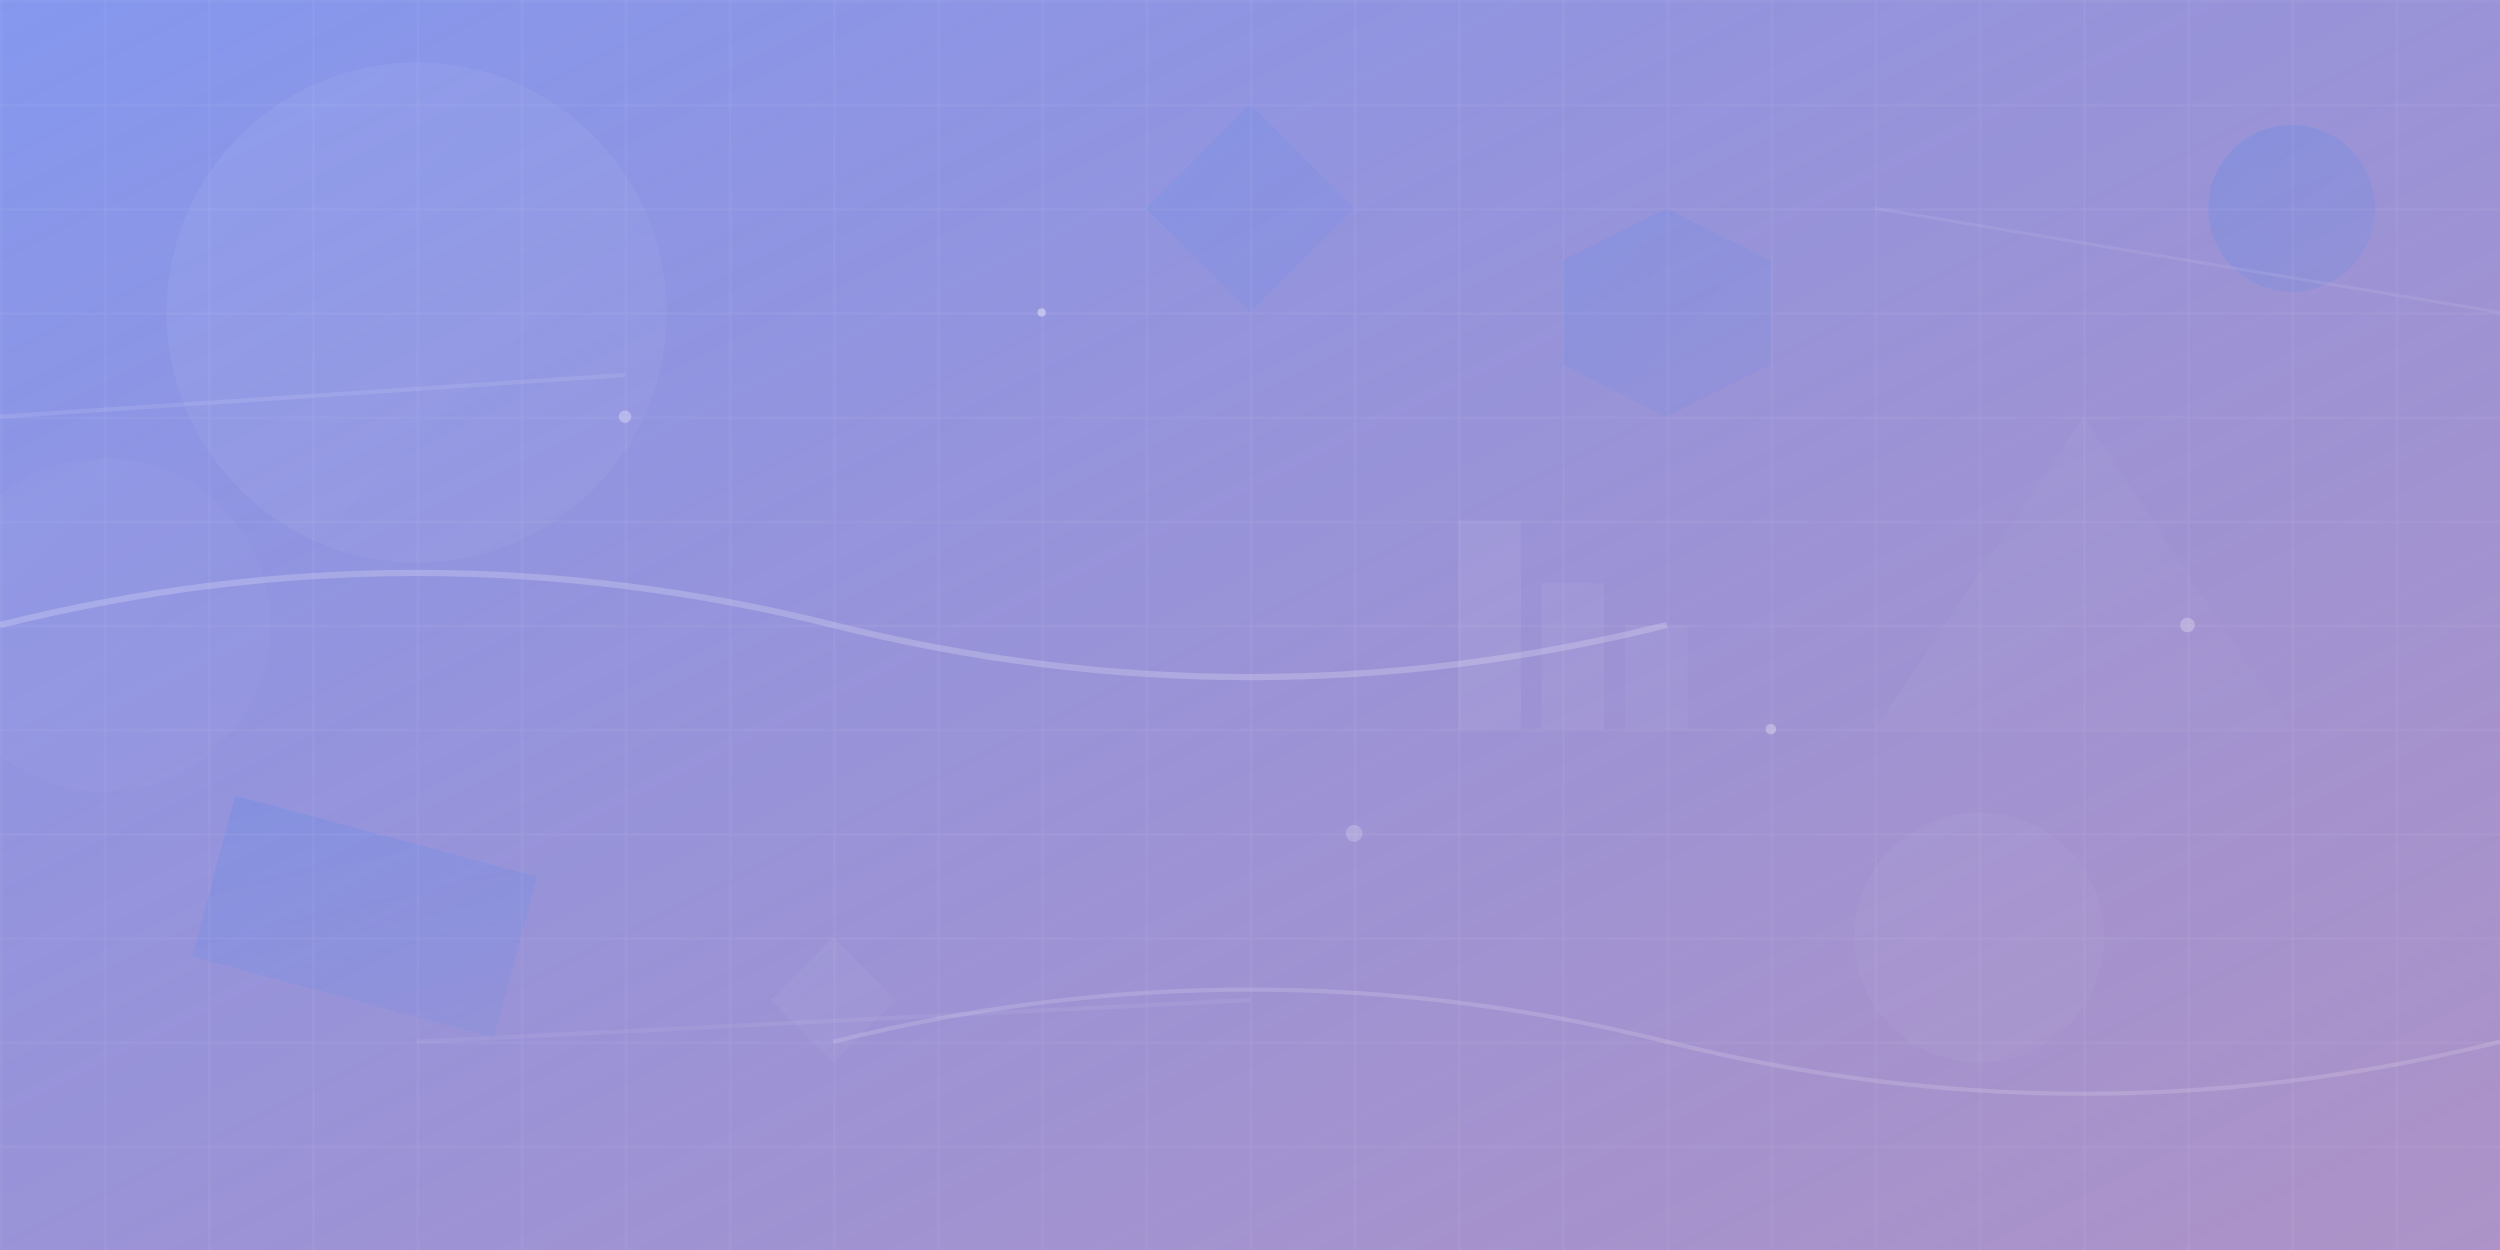<svg width="1200" height="600" viewBox="0 0 1200 600" fill="none" xmlns="http://www.w3.org/2000/svg">
  <!-- Background gradient -->
  <defs>
    <linearGradient id="bgGradient" x1="0%" y1="0%" x2="100%" y2="100%">
      <stop offset="0%" style="stop-color:#667eea;stop-opacity:0.8" />
      <stop offset="100%" style="stop-color:#764ba2;stop-opacity:0.6" />
    </linearGradient>
    
    <linearGradient id="shapeGradient1" x1="0%" y1="0%" x2="100%" y2="100%">
      <stop offset="0%" style="stop-color:#ffffff;stop-opacity:0.1" />
      <stop offset="100%" style="stop-color:#ffffff;stop-opacity:0.05" />
    </linearGradient>
    
    <linearGradient id="shapeGradient2" x1="0%" y1="0%" x2="100%" y2="100%">
      <stop offset="0%" style="stop-color:#007bff;stop-opacity:0.2" />
      <stop offset="100%" style="stop-color:#007bff;stop-opacity:0.1" />
    </linearGradient>
  </defs>
  
  <!-- Background fill -->
  <rect width="1200" height="600" fill="url(#bgGradient)"/>
  
  <!-- Abstract geometric shapes -->
  <!-- Large circle -->
  <circle cx="200" cy="150" r="120" fill="url(#shapeGradient1)" opacity="0.6"/>
  
  <!-- Hexagon -->
  <polygon points="800,100 850,125 850,175 800,200 750,175 750,125" fill="url(#shapeGradient2)" opacity="0.4"/>
  
  <!-- Triangle -->
  <polygon points="1000,200 1100,350 900,350" fill="url(#shapeGradient1)" opacity="0.3"/>
  
  <!-- Rectangle with rotation -->
  <rect x="100" y="400" width="150" height="80" fill="url(#shapeGradient2)" opacity="0.5" transform="rotate(15 175 440)"/>
  
  <!-- Circles of various sizes -->
  <circle cx="950" cy="450" r="60" fill="url(#shapeGradient1)" opacity="0.4"/>
  <circle cx="1100" cy="100" r="40" fill="url(#shapeGradient2)" opacity="0.6"/>
  <circle cx="50" cy="300" r="80" fill="url(#shapeGradient1)" opacity="0.3"/>
  
  <!-- Diamond shapes -->
  <polygon points="600,50 650,100 600,150 550,100" fill="url(#shapeGradient2)" opacity="0.4"/>
  <polygon points="400,450 430,480 400,510 370,480" fill="url(#shapeGradient1)" opacity="0.5"/>
  
  <!-- Wave-like curves -->
  <path d="M0,300 Q200,250 400,300 T800,300" stroke="rgba(255,255,255,0.2)" stroke-width="3" fill="none"/>
  <path d="M400,500 Q600,450 800,500 T1200,500" stroke="rgba(255,255,255,0.15)" stroke-width="2" fill="none"/>
  
  <!-- Construction/renovation themed elements -->
  <!-- Grid pattern -->
  <g opacity="0.1">
    <defs>
      <pattern id="grid" width="50" height="50" patternUnits="userSpaceOnUse">
        <path d="M 50 0 L 0 0 0 50" fill="none" stroke="white" stroke-width="1"/>
      </pattern>
    </defs>
    <rect width="1200" height="600" fill="url(#grid)" />
  </g>
  
  <!-- Abstract building blocks -->
  <rect x="700" y="250" width="30" height="100" fill="rgba(255,255,255,0.1)" opacity="0.6"/>
  <rect x="740" y="280" width="30" height="70" fill="rgba(255,255,255,0.08)" opacity="0.6"/>
  <rect x="780" y="300" width="30" height="50" fill="rgba(255,255,255,0.06)" opacity="0.6"/>
  
  <!-- Floating dots -->
  <circle cx="300" cy="200" r="3" fill="rgba(255,255,255,0.3)"/>
  <circle cx="500" cy="150" r="2" fill="rgba(255,255,255,0.4)"/>
  <circle cx="650" cy="400" r="4" fill="rgba(255,255,255,0.2)"/>
  <circle cx="850" cy="350" r="2.5" fill="rgba(255,255,255,0.3)"/>
  <circle cx="1050" cy="300" r="3.5" fill="rgba(255,255,255,0.25)"/>
  
  <!-- Abstract lines suggesting construction -->
  <line x1="0" y1="200" x2="300" y2="180" stroke="rgba(255,255,255,0.1)" stroke-width="2"/>
  <line x1="900" y1="100" x2="1200" y2="150" stroke="rgba(255,255,255,0.08)" stroke-width="1.5"/>
  <line x1="200" y1="500" x2="600" y2="480" stroke="rgba(255,255,255,0.06)" stroke-width="2"/>
</svg>
